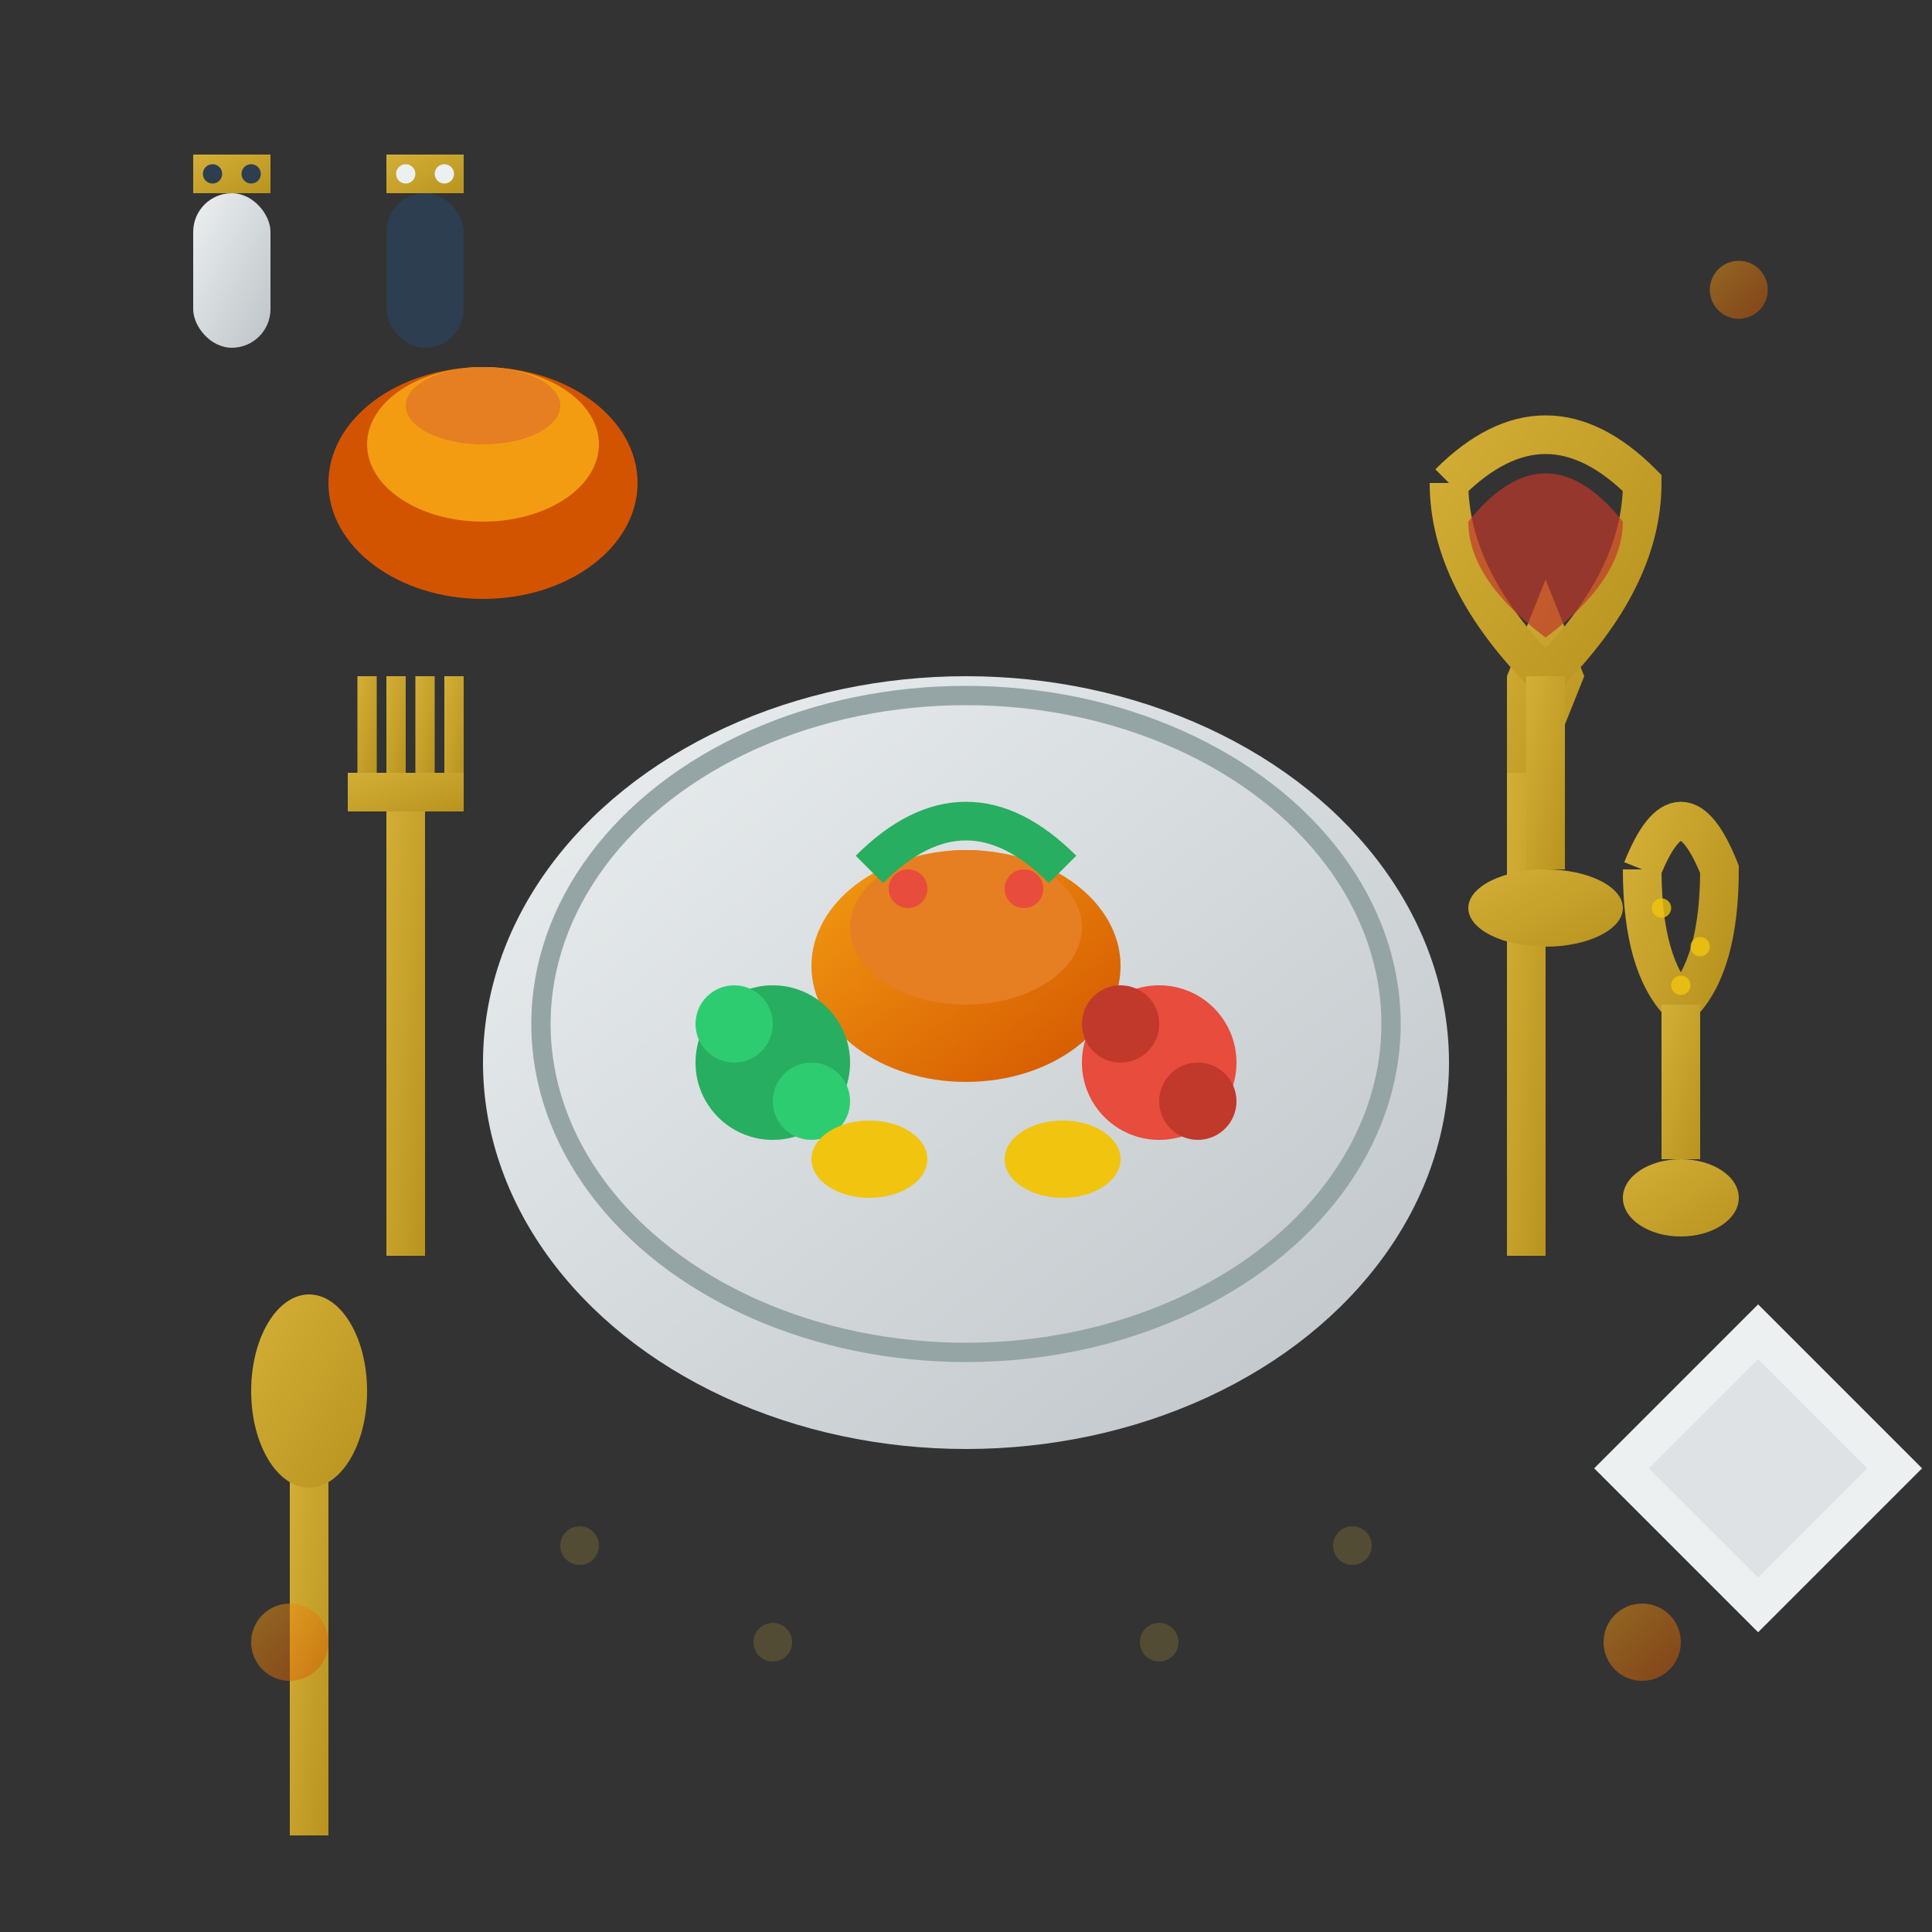 <svg xmlns="http://www.w3.org/2000/svg" viewBox="0 0 100 100" width="100" height="100">
    <rect x="0" y="0" width="100" height="100" fill="#333333" stroke="none"/>
    <defs>
        <linearGradient id="plateGradient" x1="0%" y1="0%" x2="100%" y2="100%">
            <stop offset="0%" style="stop-color:#ecf0f1;stop-opacity:1" />
            <stop offset="100%" style="stop-color:#bdc3c7;stop-opacity:1" />
        </linearGradient>
        <linearGradient id="foodGradient" x1="0%" y1="0%" x2="100%" y2="100%">
            <stop offset="0%" style="stop-color:#f39c12;stop-opacity:1" />
            <stop offset="100%" style="stop-color:#d35400;stop-opacity:1" />
        </linearGradient>
        <linearGradient id="silverwareGradient" x1="0%" y1="0%" x2="100%" y2="100%">
            <stop offset="0%" style="stop-color:#d4af37;stop-opacity:1" />
            <stop offset="100%" style="stop-color:#b8941f;stop-opacity:1" />
        </linearGradient>
    </defs>
    
    <!-- Main plate -->
    <ellipse cx="50" cy="55" rx="25" ry="20" fill="url(#plateGradient)"/>
    <ellipse cx="50" cy="53" rx="22" ry="17" fill="none" stroke="#95a5a6" stroke-width="1"/>
    
    <!-- Food items on plate -->
    <!-- Main dish -->
    <ellipse cx="50" cy="50" rx="8" ry="6" fill="url(#foodGradient)"/>
    <ellipse cx="50" cy="48" rx="6" ry="4" fill="#e67e22"/>
    
    <!-- Side dishes -->
    <circle cx="40" cy="55" r="4" fill="#27ae60"/>
    <circle cx="38" cy="53" r="2" fill="#2ecc71"/>
    <circle cx="42" cy="57" r="2" fill="#2ecc71"/>
    
    <circle cx="60" cy="55" r="4" fill="#e74c3c"/>
    <circle cx="58" cy="53" r="2" fill="#c0392b"/>
    <circle cx="62" cy="57" r="2" fill="#c0392b"/>
    
    <ellipse cx="45" cy="60" rx="3" ry="2" fill="#f1c40f"/>
    <ellipse cx="55" cy="60" rx="3" ry="2" fill="#f1c40f"/>
    
    <!-- Fork -->
    <rect x="20" y="40" width="2" height="25" fill="url(#silverwareGradient)"/>
    <rect x="18" y="40" width="6" height="2" fill="url(#silverwareGradient)"/>
    <rect x="18.5" y="35" width="1" height="5" fill="url(#silverwareGradient)"/>
    <rect x="20" y="35" width="1" height="5" fill="url(#silverwareGradient)"/>
    <rect x="21.5" y="35" width="1" height="5" fill="url(#silverwareGradient)"/>
    <rect x="23" y="35" width="1" height="5" fill="url(#silverwareGradient)"/>
    
    <!-- Knife -->
    <rect x="78" y="40" width="2" height="25" fill="url(#silverwareGradient)"/>
    <path d="M78 40 L80 40 L82 35 L80 30 L78 35 Z" fill="url(#silverwareGradient)"/>
    
    <!-- Spoon -->
    <rect x="15" y="75" width="2" height="20" fill="url(#silverwareGradient)"/>
    <ellipse cx="16" cy="72" rx="3" ry="5" fill="url(#silverwareGradient)"/>
    
    <!-- Wine glass -->
    <path d="M75 25 Q80 20 85 25 Q85 30 80 35 Q75 30 75 25" fill="none" stroke="url(#silverwareGradient)" stroke-width="2"/>
    <rect x="79" y="35" width="2" height="10" fill="url(#silverwareGradient)"/>
    <ellipse cx="80" cy="47" rx="4" ry="2" fill="url(#silverwareGradient)"/>
    
    <!-- Wine in glass -->
    <path d="M76 27 Q80 22 84 27 Q84 30 80 33 Q76 30 76 27" fill="#c0392b" opacity="0.7"/>
    
    <!-- Napkin -->
    <rect x="85" y="70" width="12" height="12" fill="#ecf0f1" transform="rotate(45 91 76)"/>
    <rect x="87" y="72" width="8" height="8" fill="#bdc3c7" opacity="0.3" transform="rotate(45 91 76)"/>
    
    <!-- Salt and pepper shakers -->
    <rect x="10" y="10" width="4" height="8" rx="2" fill="url(#plateGradient)"/>
    <rect x="10" y="8" width="4" height="2" fill="url(#silverwareGradient)"/>
    <circle cx="11" cy="9" r="0.5" fill="#2c3e50"/>
    <circle cx="13" cy="9" r="0.5" fill="#2c3e50"/>
    
    <rect x="20" y="10" width="4" height="8" rx="2" fill="#2c3e50"/>
    <rect x="20" y="8" width="4" height="2" fill="url(#silverwareGradient)"/>
    <circle cx="21" cy="9" r="0.5" fill="#ecf0f1"/>
    <circle cx="23" cy="9" r="0.5" fill="#ecf0f1"/>
    
    <!-- Decorative garnish -->
    <path d="M45 45 Q50 40 55 45" fill="none" stroke="#27ae60" stroke-width="2"/>
    <circle cx="47" cy="46" r="1" fill="#e74c3c"/>
    <circle cx="53" cy="46" r="1" fill="#e74c3c"/>
    
    <!-- Bread basket -->
    <ellipse cx="25" cy="25" rx="8" ry="6" fill="#d35400"/>
    <ellipse cx="25" cy="23" rx="6" ry="4" fill="#f39c12"/>
    <ellipse cx="25" cy="21" rx="4" ry="2" fill="#e67e22"/>
    
    <!-- Champagne glass -->
    <path d="M85 45 Q87 40 89 45 Q89 50 87 52 Q85 50 85 45" fill="none" stroke="url(#silverwareGradient)" stroke-width="2"/>
    <rect x="86" y="52" width="2" height="8" fill="url(#silverwareGradient)"/>
    <ellipse cx="87" cy="62" rx="3" ry="2" fill="url(#silverwareGradient)"/>
    
    <!-- Bubbles in champagne -->
    <circle cx="86" cy="47" r="0.5" fill="#f1c40f" opacity="0.8"/>
    <circle cx="88" cy="49" r="0.5" fill="#f1c40f" opacity="0.8"/>
    <circle cx="87" cy="51" r="0.5" fill="#f1c40f" opacity="0.8"/>
    
    <!-- Decorative elements -->
    <circle cx="15" cy="85" r="2" fill="url(#foodGradient)" opacity="0.5"/>
    <circle cx="85" cy="85" r="2" fill="url(#foodGradient)" opacity="0.5"/>
    <circle cx="90" cy="15" r="1.5" fill="url(#foodGradient)" opacity="0.5"/>
    
    <!-- Table cloth pattern -->
    <g opacity="0.2">
        <circle cx="30" cy="80" r="1" fill="#d4af37"/>
        <circle cx="40" cy="85" r="1" fill="#d4af37"/>
        <circle cx="60" cy="85" r="1" fill="#d4af37"/>
        <circle cx="70" cy="80" r="1" fill="#d4af37"/>
    </g>
</svg>
